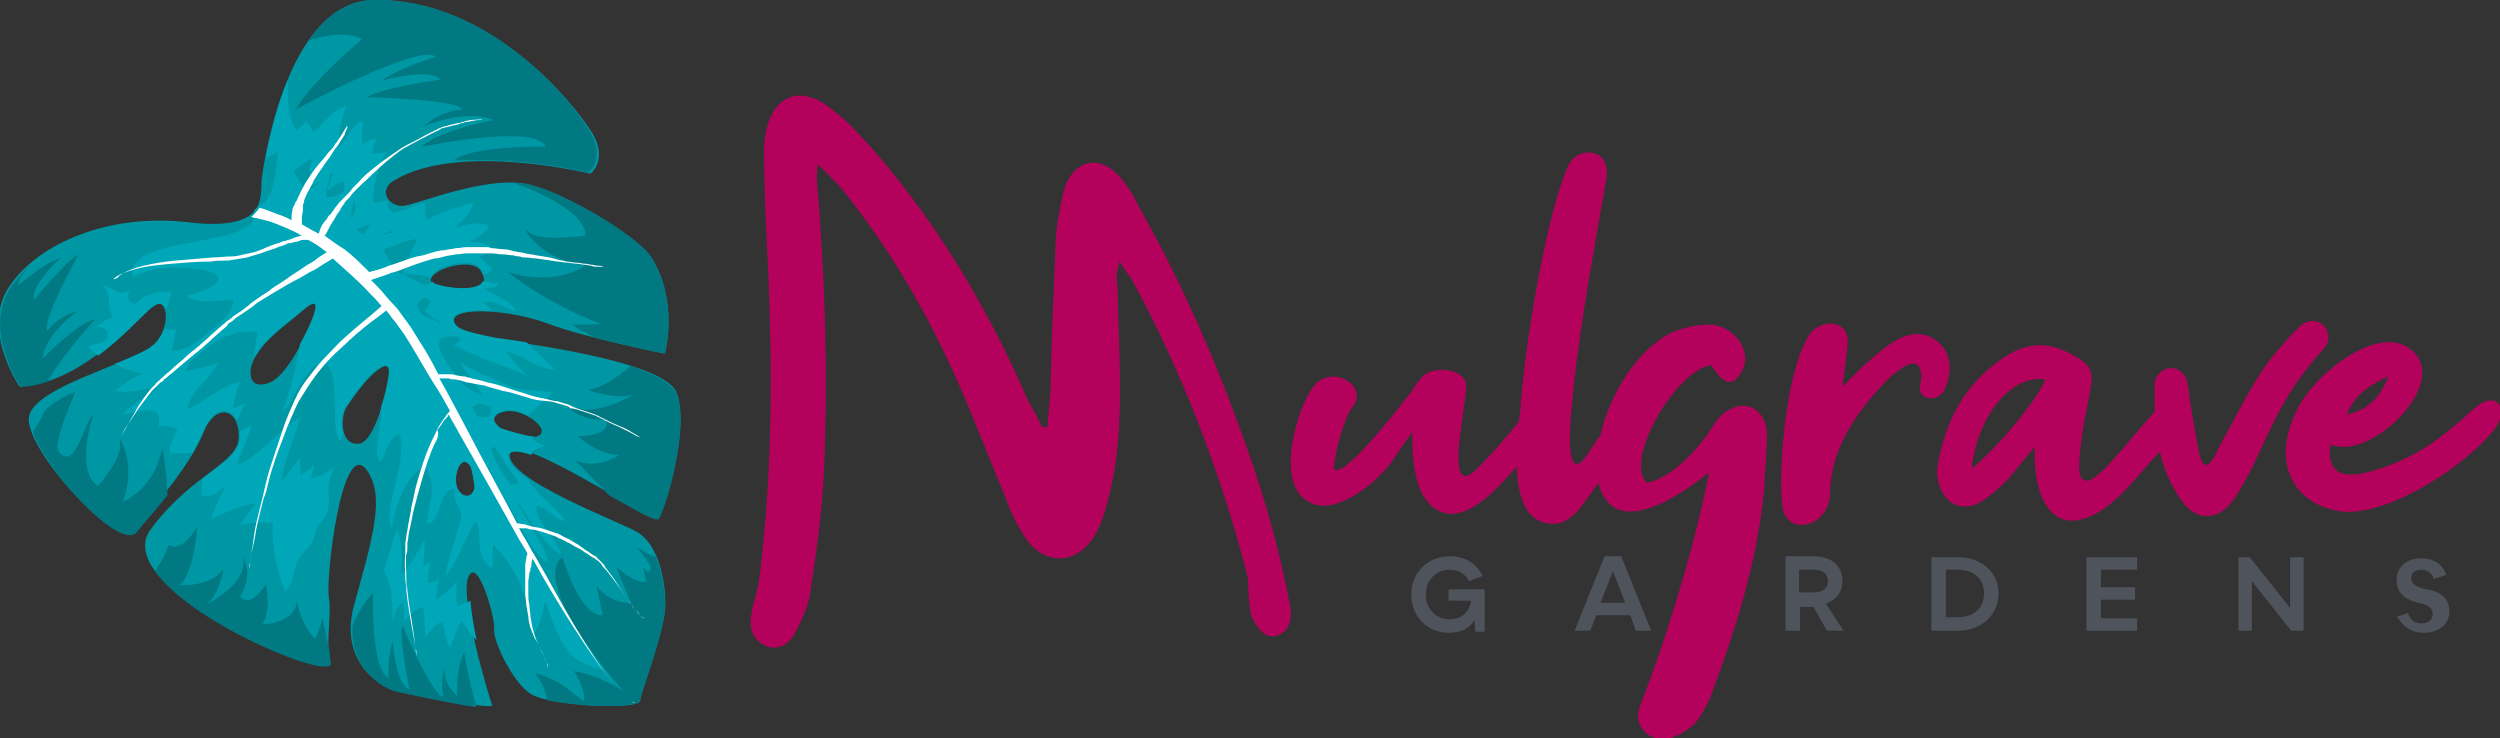 <?xml version="1.0" encoding="utf-8"?>
<!-- Generator: Adobe Illustrator 22.0.0, SVG Export Plug-In . SVG Version: 6.00 Build 0)  -->
<svg version="1.1" id="Layer_1" xmlns="http://www.w3.org/2000/svg" xmlns:xlink="http://www.w3.org/1999/xlink" x="0px" y="0px"
	 viewBox="0 0 241.8 71.4" style="enable-background:new 0 0 241.8 71.4;" xml:space="preserve">
<rect x="0" y="0" width="241.8" height="71.4" fill="#333333" stroke="none"/>
<style type="text/css">
	.st0{fill:#0097A4;}
	.st1{fill:#00A7B8;}
	.st2{fill:#007983;}
	.st3{fill-rule:evenodd;clip-rule:evenodd;fill:#B4015B;}
	.st4{fill-rule:evenodd;clip-rule:evenodd;fill:#4F545C;}
	.st5{fill:#FFFFFF;}
</style>
<path class="st0" d="M48.1,32.8c-3-0.6-4.3-0.9-4.2-1.9c0.2-1.2,5.3-1,9.1,0.4c3.7,1.4,11.3,2.9,11.3,2.9s1.4-5-1.3-9.3
	c-1.1-1.8-7.6-5.9-11.6-7c-3.9-1.1-10.9,1.8-12.3,2c-1.4,0.2-2.7-1.5-0.9-2.5c6.3-3.7,18.9-0.6,18.9-0.6s2-1.5-0.2-4.5
	C55.8,10.6,47.7-0.2,36.1,0c-8.8,0.2-10.8,17.4-10.8,17.4c-0.1,1.8,0.5,5-7.1,4.1c-7.6-0.9-14.5,2-17.3,6.2c-2.8,4.2,1,9.7,1,9.7
	c5.7-0.3,10.6-5.8,12.5-7.6c1.9-1.7,2.3,1.9,0.4,3.6c-1.9,1.7-11.5,4-12,6.9c-0.5,3,8.4,12.9,10.2,10.9c2-2.3,5.4-6.2,6.7-9.4
	c1.1-2.8,3.4-2.4,3.4,0.4c0,2.7-4.5,3.5-8.6,9.1C10.6,57,32.3,66.3,31.9,64c-0.4-2.3,0.2-4.4-0.1-6.3c-0.3-1.9,1.3-15.6,3.7-12.2
	c1.8,2.6,0.5,6.6-1.3,13.2c-1.3,5,2.2,7.6,3.9,8c2.2,0.5,9.7,2,9.5,1.5c-0.2-0.5-3.2-10.3-2.3-12.4c0.9-2.1,2.6,4,2.5,5
	c-0.2,1,1.7,5.1,3.5,6.3c1.8,1.2,10.4,1.6,10.6,0.7c0.1-0.9,2-5.7,2.4-8.6c0.2-1.4-0.1-6.1-2.6-7.7c-1.4-0.9-12.8-5.1-12.4-7.6
	c0.4-2.5,13.8,6.8,14.4,6.1c0.6-0.7,3.1-8.9,1.7-12.1C64,34.8,49.7,33.1,48.1,32.8 M29.1,33.3c-0.5,1-1.8,3.2-3,3.7
	c-2.3,0.9-2.2-1.5-1.2-2.8c1-1.6,2.8-2.8,4.2-4l0,0C32,27.6,30,31.7,29.1,33.3z M37.6,36.7c-0.1,0.6-0.3,1.5-0.5,2.1
	c-0.3,1-1.2,3.9-2.3,4.1c-1.9,0.3-1.9-2.5-1.3-3.5c0.8-1.2,2.4-3.5,3.7-4l0,0C37.8,35.2,37.7,35.9,37.6,36.7z M46.5,26.2
	c1.6,2.6-3.5,1.8-4.5,1.4C40.3,26.5,45.5,24.6,46.5,26.2z M45.9,47.2c-0.2,0.9-1,1-1.5,0.3c-0.8-1,0.1-3.9,1.1-2.4
	C45.6,45.3,45.9,46.8,45.9,47.2z M51.5,42.3c-0.5,0-2.6-0.6-3.1-0.8c-1-0.8-0.7-1.5,0.5-1.7C50.7,39.4,54,42,51.5,42.3z"/>
<path class="st1" d="M44.2,58.6c-0.1-0.8-0.1-1.6,0-2.4c-0.6,0.7-1.3,1.3-2,1.8c0-0.6,0.1-1.3,0.3-2c-0.4,0.3-0.9,0.3-1.1,0.4
	c-0.1-0.7,0.2-1.4,0.2-2c-0.2,0.1-0.6,0.3-0.7,0.4c0.2-0.8,0.1-1.7,0.2-2.6c-0.8,1.1-1.2,2.4-2.3,3.3c0.1-1.3,0.2-3-0.4-4.3
	c-0.5,1.2-0.8,2.7-1.3,4l0.1,0.1c0.9,1.6,0.7,3.8,0.8,5.6c-0.1-1,0.2-2.1,1-2.7c0.1,0.6,0.1,1.3,0.1,1.9c0.5-0.6,1.1-1.2,1.8-1.4
	c0.2,1,0.2,2,0.2,2.9c0.5-0.5,0.9-1.2,1.7-1.5c0.2,0.9,0.3,1.8,0.7,2.5c0.4-0.8,0.7-1.8,1.1-2.5c0.5,0.4,0.9,1.4,1.5,1.8
	c-0.3-1.3-0.5-2.7-0.6-3.8C44.9,58.4,44.6,58.5,44.2,58.6 M21.8,46.9c-0.4,1.1-1.1,2.2-1.4,3.3c1.4-0.6,3-1.4,4.3-1.5
	c-0.5,0.7-1,1.4-1.5,2.1c1-0.2,2.2-0.4,3.2-0.2c-0.2,1.7,0.4,4.9,1.2,6.6c1.2-1.5,0.5-2.6,1.9-3.9c1.3-1.4,0.8-1.6,1.2-2.4
	c2.2-2.2,0.2-3,1.7-5.8c-0.7,0.6-1.5,1-2.4,1.2c0.2-0.3,0.3-1,0.4-1.3c-0.5,0.4-1,0.8-1.4,1c0.2-0.5-0.2-1.5,0.2-1.9
	c-0.8,0.7-1.2,1.8-2,2.4c0.3-2,1.3-4.1,1.8-6.1c-2.1,1.3-3.9,3.7-6.1,4.6c0.4-1.3,1.1-2.5,1.4-3.9c-0.2,0.2-0.7,0.4-1.1,0.6
	c0,0.2,0,0.3,0,0.5c0,1.6-1.5,2.5-3.6,4.1c-0.1,0.6-0.1,1.2-0.1,1.7C20.3,48.1,21.1,47.7,21.8,46.9z M16.1,30c0.3-1,0.5-1.8,0.5-1.8
	s-2.1-0.2-3.4,1.1c-0.3,0.3-1.2-0.4-0.6-1.2l-1,0.3c-0.7-0.5-1-0.5-1.8-1c1.3,1.4,0.3,1.6,1.1,3.3c-0.6,0.1-1.6,0.9-1.6,0.9
	c0.9,0,1.1,0.5,1.1,0.5c0.2,1.3-1.2,1-1.9,1.5c0.3,0.2,0.6,0.5,1,0.8c2.3-1.7,4-3.6,5-4.5C15.4,29.1,15.9,29.3,16.1,30z M31.5,23.8
	c0.6,0.3,1.1,0.7,1.5,1.1l0,0C32.5,24.6,32,24.2,31.5,23.8z M37.1,24.1c1.1-0.3,2.1-0.9,3.3-1c-0.6,1.1-1.1,2.2-1.5,3.5
	c-0.5-0.4-0.9-0.8-1.2-1.3C37.3,24.6,37.2,24.3,37.1,24.1z M36.9,22.7c0.4-0.2,0.7-0.3,1.1-0.4c0,0.1-0.1,0.2-0.1,0.2
	C37.5,22.6,37.2,22.7,36.9,22.7z M34.4,22.2c0.5-0.2,0.9-0.4,1.4-0.5c-0.2,0.3-0.4,0.7-0.6,1c-0.1,0-0.2-0.1-0.3-0.1
	C34.8,22.4,34.6,22.3,34.4,22.2z M34.2,19.7c0-0.1,0.1-0.1,0.1-0.2c0.2,0.6,0,1.1-0.3,1.7C33.9,20.7,34,20.2,34.2,19.7z M31.9,16.9
	l0.3-0.2c-0.1,0.5-0.4,1.1-0.5,1.7c0.5-0.3,1-0.8,1.6-0.9c0,0.3,0,0.6,0,1c-0.6,0.4-1.2,0.7-1.8,0.5C31.6,18.3,31.8,17.5,31.9,16.9z
	 M28.4,16.6c0.6-0.5,1.1-0.9,1.8-1.3c-0.3,0.9-0.3,1.8-0.1,2.7c0.3-0.2,0.7-0.4,1-0.6c-0.5,0.5-1.1,1-1.7,1
	C29.4,17.7,28.9,17.7,28.4,16.6z M41.2,28.8c0.2,0.1,0.4,0.3,0.6,0.3c-0.3,0.2-0.5,0.8-0.7,1c0.6,0.6,1.4,1,2.1,1.4
	c-1.2-0.6-2.8-0.9-2.8-1.9C40.4,29.2,40.7,28.9,41.2,28.8z M47.8,43.2c0.9,1.4,1.9,2.8,2.4,3.5c-0.1,0-0.5,0.1-0.8,0.2
	c-0.1-0.1-0.2-0.3-0.3-0.4C48.1,45.1,47.1,43.1,47.8,43.2z M47.5,39.4c-0.1,0.3,0.4,1.2-1.3,0.9c-0.3-0.5-0.5-0.9-0.5-0.9
	s0.2-0.2,0.5-0.3C46.5,38.9,47,39.2,47.5,39.4z M49.2,44.1c0.1-0.6,0.9-0.5,2.2-0.1c0.1-0.7,0.6-0.5,1.3-0.9
	c-0.4-0.1-0.9-0.3-1.2-0.7c0.1-0.1,0.1-0.1,0.2-0.2c-0.1,0-0.1,0-0.2,0c-0.5,0-2.6-0.6-3.1-0.8c-0.9-0.7-0.8-1.3,0.1-1.6l0,0
	c0.1,0,0.3-0.1,0.4-0.1l0,0l0.1,0c0.6-0.1,1.4,0.1,2.1,0.5c0.8-0.8,2-1.9,2.3-2.2c-1-0.4-2.7,0.1-4.9-1c-0.8-0.4-3.3-1.3-4.1-2.1
	c0.6,1,1.5,2.3,2.4,3.4c-1.1-0.5-2.2-1-2.8-2.1c-0.7-1-3.3-4.2,0.4-3.6c0.1,0.1,0.1,0.2,0.2,0.3c-0.3,0.1-0.5,0.4-0.7,0.5
	c2.3,1.2,5,2,7.3,3c-0.9-0.6-1.6-1.6-2.3-2.4c1.7,0.2,2.8,1.7,4.6,1.7l0.3,0.1c-1.1-0.8-1.9-1.9-2.9-2.7c-1.4-0.2-2.5-0.4-2.8-0.4
	c-3-0.6-4.3-0.9-4.2-1.9c0.1-0.6,1.7-0.9,3.7-0.7c-0.3-0.3-0.5-0.6-0.8-0.8c1-0.4,2.2,0.7,3.2,0.8c-0.7-1.1-2-1.4-3.2-2.2
	c0.4,0,1.3,0,1.4-0.5c-0.5,0-1-0.1-1.5-0.2c-0.5,1.1-3.9,0.6-4.7,0.2c-0.1-0.1-0.2-0.1-0.2-0.2c-0.2,0.2-0.4,0.3-0.6,0.4
	c-0.8-0.3-1.6-0.7-2.2-1.2c0.9,0.2,1.8,0.1,2.7,0.5c-0.1-1,4-2.3,4.8-0.9c0.2,0.2,0.2,0.5,0.3,0.6c0.3-0.2,0.6-0.4,0.9-0.6
	c-0.5-0.4-0.9-0.7-1.3-1.2c0.5-0.1,0.9-0.6,1.3-0.7c-0.5-0.6-1.4-0.7-2.3-0.7c0.7-0.3,1.5-0.8,1.9-1.5c-0.9-0.6-2.4-0.1-3.3,0.1
	c0.7-0.6,1.5-1.4,1.8-2.3c-0.8-0.1-4.5,1.5-4.5,1.5c-0.2-0.1-0.2-1.6-0.2-1.6c-0.9,0.3-3,1-3,1s-0.8-0.4-0.6-1.2
	c-0.7,0-1.2,0.4-1.4,0.1c0,0-0.1-2.6,1.3-4.8c-0.3,0.1-1,0.1-1.4,0.2c0-0.6,0.2-1.2,0.5-1.5c-0.4,0.1-1,0.2-1.4,0.5
	c-0.2-0.7-0.1-1.4,0-2.2c-1.1,0.2-1.5,1.9-2.3,2.5c-0.1-1.4,0.2-2.6,0.7-3.9c-1.2,0.1-2.3,1.8-3.2,2.5c-0.1-0.4-0.6-0.8-0.6-1.1
	c-0.3,0.4-0.8,0.6-1,1c-1-1.5-0.8-3.2-0.9-4.9c-1.1,2.8-1.7,5.6-2.1,7.5c0.4-0.2,0.8-0.4,1.2-0.6c-0.3,2-0.3,4.2-1.6,5.1l-0.7,0.5
	c1,3.9-12.6,2.2-11.8,6.5c2.3-1.1,4.1-1,6.1-0.8c4.4,0.5,1.3,2.2-0.9,2.6c1.1,0.9,3.1,0.4,4.6,0.4c-0.2,1.9-2.4,3-4.2,4.5
	c-0.6,0.2-1.2,0.5-1.8,0.4c0.2-0.5,0.2-1.4,0.5-2.1c-0.3,0.2-0.8,0-1.2,0c-0.2,0.5-0.5,1.1-1,1.5c-0.6,0.6-2.1,1.2-3.8,1.9
	c0.9,0.5,1.9,0.8,2.8,0.9c0.1,0,0.3,0,0.4,0c-0.1,0-0.3,0-0.4,0c-0.9,0.2-2.2,1.3-2.8,1.7c1.6,0.3,2.9-0.3,4.2-0.3
	c-1.1,0.9-2.6,1.5-3.4,2.6c1.5-0.3,4.1-1.2,3.4,1.2c0.7-0.3,1.2,0.1,1.9,0.1c-1.4,3.1-1,2.4,1.4,2.4c0.4-0.7,0.8-1.5,1.1-2.2
	c0.9-2.2,2.6-2.4,3.2-0.9c0.3-0.6,0.6-1.1,0.8-1.7c-0.3,0.2-0.9,0.3-1.1,0.5c0-0.8,0.3-1.7,0.6-2.6c-1.9,0.5-3.3,1.8-5,2.7
	c-0.1-1.5,2.4-3.2,2.9-4.5c-0.6,0.3-2.7,0.7-3.2,0.8c0.1-0.3,0.3-0.5,0.4-0.8c1.7-1.6,3.9-3.4,6.6-3C24.8,33,24.6,34,24.4,35
	c0.1-0.3,0.3-0.6,0.4-0.8c1-1.6,2.8-2.8,4.2-4l0,0c2.9-2.6,0.9,1.5,0,3.1l0,0.1c-0.4,2.2-0.9,4.4-1.7,6.5c1.2-1,2.2-4.7,3.9-4.7
	c2,0.1,0.5,6.8,1.8,7.5c0-0.2,0.1-0.5,0.2-0.7c-0.3-0.8-0.2-2,0.2-2.6c0.8-1.2,2.4-3.5,3.7-4l0,0c0.6-0.1,0.6,0.5,0.4,1.4
	c-0.1,0.6-0.3,1.5-0.5,2.1c-0.1,0.2-0.1,0.5-0.2,0.8c0.3,1.5-0.9,3.7,0,5c0.6-1,0.8-2.3,1.8-2.8c1,2.3-1.7,7.4-0.7,9.3
	c0.2-1.7,1.1-5.1,3.2-6.1c1.3,2.2,0.3,3.3,0.2,5.6c1.6-0.3,0.9-3.4,2.8-3.4c-0.5,1.3,0.6,1.7,0.5,2.7c-0.2,1.3-1.4,4.3-1.5,5.7
	c0.9-0.9,2.1-4.1,2.9-5.3c0.9,1.5-0.4,3.1,1.6,4.6c0.1-0.5,0-1.8,0.1-2.3c3,2.9,3.5,6.4,3.9,8.6c0.6-0.7,1-2.2,1.1-3.2
	c0.8,2,1.1,3.5,2.6,5.3c0.8,0.8,2.8,1.4,3,1.4c0,0-0.4-0.8-1.6-2.5C52.5,56.5,43.1,37,36.6,28.6c1.1,1.1,2.1,2.3,3.1,3.6
	c0.8,1.2,1.7,2.9,2.5,4.3c0.8,1.5,1.6,2.7,2.4,4.1c1.4,2.6,2.6,4.6,3.7,6.7c0.3,0.5,2.3,4,2.6,4.7c0.8,1.6,4.6,5.6-0.8-3.2
	c0-0.1,0.1-0.1,0.2,0c1.1,1.9,2.7,4.2,3.9,4.8c-0.1-1.3-2.5-3.1-2.3-4.7c1,0.1,1.8,1.4,2.8,1.5c-1-1.4-2.7-2.5-3.7-4.1
	C49.8,45.5,49.1,44.7,49.2,44.1z M45.5,45.1c0.2,0.3,0.4,1.7,0.4,2.1c-0.2,0.9-1,1-1.5,0.3C43.6,46.5,44.5,43.6,45.5,45.1z"/>
<path class="st2" d="M15.7,43.3c-0.8,4.1-3.8,5.2-3.8,5.2c1.5-4-0.8-7-0.3-5.8c0,0,0,0.1,0,0.2c0.3,1.3-2.1,4.1-2.1,4.1
	c-2.3-1.3-0.5-6.9-0.5-6.9c-1,1-1.7,5.5-3.3,3.6C5,43,7.3,37.9,7.3,37.9c-1.6,0.6-2.7,1.5-3,1.9c-0.2,0.4-0.4,0.8-0.6,1.2
	c-0.2,0.3-0.4,0.5-0.5,0.8c1.3,3.8,8.4,11.5,10,9.7c0.8-1,1.9-2.2,3-3.6C16.1,45.1,15.7,43.3,15.7,43.3 M31.2,59.8
	c-0.3,1.1-0.7,2-0.7,2c-1.4-1.3-1.8-3.7-1.8-3.7c-0.1,2.2-3.3,2.3-3.3,2.3c0.9-1.6,0.3-3.9,0.3-3.9c-1.5,2.5-2.5,1.2-2.5,1.2
	c1.4-2.2,0.3-3.8,0.3-3.8c0.6,2.6-3.6,4.6-3.6,4.6c1.3-0.8,1.7-3.5,1.7-3.5c-1.1,1.8-4.3,1.6-4.3,1.6c1.4-0.7,1.8-5.7,1.8-5.7
	c-1.3,2.2-2.3,2.1-2.8,1.8c-0.1,0.4-0.3,0.8-0.5,1.2c-0.2,0.4-0.5,0.9-0.8,1.3c3.5,5.2,17.4,10.8,17,8.9c-0.1-0.3-0.1-0.7-0.1-1
	L31.2,59.8z M44.9,63.1c-0.8,1.4-0.7,4.2-0.7,4.2c-1.6-1.5-1.2-2.9-1-3.2c-0.8,1.8-0.3,3.3-0.3,3.3c-1,0.1-4-6.9-4-6.9
	c-0.3,1.3,0.7,6.2,0.7,6.2C38.2,66.1,38,62,38,62c-0.6,1.9-0.4,3.6-0.4,3.6c-1.8-0.9-1.5-8.3-1.5-8.3c-1.1,1.1-1.6,2.3-2,3.2
	c-0.3,3.9,2.7,6,4.2,6.4c1.5,0.3,5.5,1.2,7.8,1.5C45.3,65.8,44.9,63.1,44.9,63.1z M63.4,53.8c-0.3,0-0.9-0.3-1.8-0.9l1.3,1.8
	c0,0,0.2,1.2-0.7,0.2l0.3,1.4c0,0-1.2,0.1-2.9-1.5l1.4,3.5c0,0-1.8,0.2-3.3-1.6l0.6,2.8c0,0-2,0.5-3.9-5.6c0,0-3.2,1.5,4.2,10.9
	c0.6,0.8,1.2,1.5,1.7,2c-2.9-1.7-4.8-1.9-4.8-1.9c1.2,1.9,1,2.9,1,2.9l-0.9-0.6c-1.8-1.7-3.9-2.1-3.9-2.1c0.8,0.9,1.1,1.8,1.2,2.6
	c3.1,0.7,8.8,0.8,9,0.1c0.1-0.9,2-5.7,2.4-8.6C64.4,58.4,64.3,55.8,63.4,53.8z M56.8,37.7c0,0,3,1.1,4.6,0.4c0,0-4.5,2.8-6.8,0.8
	c0,0,0.9,1.8,4,1.7c0,0,0.8,1.5-2.7,1.6c0,0,1.9,1.8,4,1.8c0,0-2.1,1.5-4.3,0.5c0,0,1.6,1.6,3.3,3.4c2.5,1.4,4.5,2.6,4.8,2.3
	c0.6-0.7,3.1-8.9,1.7-12.1C65,37,63.2,36.2,61,35.4C59.8,36.4,58.2,37.6,56.8,37.7z M56.6,22.8c0,0-4.3,0.6-5.4-0.3
	c0,0-0.1-0.1-0.1-0.1c-0.9-1.1,0.6,2.6,5.5,3.3c0,0-2.9,2.1-7.5,0.6c0,0,3.5,2.9,8.7,4.9c0,0,1.7,0.2-2.5,0.2c0,0,0.9,0.6,2.1,1.2
	c3.4,0.9,6.9,1.6,6.9,1.6s1.4-5-1.3-9.3c-1.1-1.8-7.6-5.9-11.6-7c-0.5-0.1-1.1-0.2-1.7-0.2C51.8,18.4,56.8,20.6,56.6,22.8z M35,3.8
	c0,0-4.9,4.1-6.4,6.8c0,0,11.9-6.5,13.6-5.1c0,0-3.3,0.9-5.3,2.3c0,0,4.6-1.3,5.7-0.1c0,0-5.8,0.8-7.1,1.7c0,0,8.9,0.2,9.2,1.2
	c0,0-1.9,0-3.7,1.6c0,0,4-1.7,6.7-0.6c0,0-5.8,1.2-6.9,2.6c0,0,11-2.3,12,0c0,0-6.9-0.2-8.9,1.3c0,0,0.9,0,2.2,0
	c5.5-0.1,10.8,1.2,10.8,1.2s2-1.5-0.2-4.5C55.8,10.6,47.7-0.2,36.1,0c-2.7,0.1-4.7,1.7-6.2,3.9C31.5,3.4,33.6,3,35,3.8z M2,37.4
	c0.9,0,1.8-0.2,2.6-0.5c1.5-2.7,4.6-6,4.6-6c-1.6,0.2-5.1,3.8-5.1,3.8c0.3-2.5,3.4-4.6,3.4-4.6c-2,0.5-2.9,1.9-2.9,1.9
	c-0.7-0.7,3-7.4,3-7.4C6.5,25.1,3.3,29,3.3,29c-0.4-1.4,2.6-4.1,2.6-4.1c-1.9,0.7-4.1,2.7-4.1,2.7c-0.1-0.5,0.5-1.3,1.4-2.2
	c-0.8,0.7-1.5,1.5-2.1,2.3C-1.8,31.9,2,37.4,2,37.4z"/>
<path class="st3" d="M231,36.4c-0.9,2.4-2.3,3.3-4,3.7C227.6,38.5,228.8,37.4,231,36.4 M190.7,45.3c0.6-5.2,3.9-9.1,7.1-8.6
	C197.3,38.4,192.7,43.9,190.7,45.3z M196.8,43.2c-0.2,5,1.8,9.3,6.7,6c1-0.7,1.9-1.6,2.8-2.6c1.4-1.6,1.9-2.2,2.6-2.9
	c0.4,1.6,1,3.2,2.1,4.7c1.3,2,3.5,2,4.9,0.1c0.7-0.9,1.3-2.1,1.9-3.2c2.3-4.9,3.3-7.5,6.9-11.5c1.5-1.6-0.6-3.9-2.4-2.1
	c-3.9,3.9-4.7,6.2-7.6,11.4c-1,2.3-1.6,2.4-2,0.7c-0.4-2.1-0.8-4.3-1.1-6.6c-0.1-0.8-0.7-1.6-1.6-1.6c-0.8,0-1.6,0.7-1.6,1.6
	c0,0.9,0,1.7,0,2.6c-2.3,2.6-2.2,2.7-4.8,5.5c-3.1,3.1-2.6-0.5-2.2-3.3c0.2-1.6,0.6-3,0.8-4.5c0.3-1.7-0.1-2.3-1.6-3.1
	c-2.5-1.5-4.8-1.3-7.1,0.4c-3.6,2.5-5.4,6.1-6.1,10.3c-0.1,0.6,0,1.3,0.2,1.9c0.6,1.8,2.2,2.5,3.9,1.6c0.9-0.5,1.8-1.4,2.7-2.2
	C195,45.4,195.8,44.4,196.8,43.2z M178.2,37.4c0.2-1.6,0.4-2.8,0.5-4c0.1-1.3-0.4-1.9-1.4-2.1c-0.9-0.1-2,0.4-2.5,1.4
	c-2.3,4.2-2.8,13.7-2.4,16.2c0.1,1.4,1.2,2.1,2.4,1.8c1.3-0.3,2.2-1.6,2.2-3c0-4,2.4-7.7,5.3-10.7c0.5-0.6,1.2-1.1,1.8-1.5
	c1-0.6,1.6-0.4,1.7,0.6c0.1,0.4,0,0.8-0.1,1.1c-0.1,0.7,0.2,1.2,0.8,1.3c0.9,0.1,1.5-0.4,1.7-1.1c0.6-1.6,0.5-3-0.5-4.1
	c-1.1-1.1-2.5-1.3-4.1-0.5c-1.2,0.6-2.3,1.7-3.4,2.6C179.7,35.9,179.2,36.4,178.2,37.4z M136.6,41.8c-0.1,4.9,1.1,7.6,3.6,7.9
	c2.1,0.1,4.3-2,6.5-4.6c0.1,2.7,0.7,5.1,2.9,5.5c1.3,0.3,2.3-0.4,3.1-1.3c0.4-0.5,1.1-1.5,1.9-2.6c1.3,5.1,6.7,2.2,10.7-1
	c-1.3,6.8-4.1,16-6.5,22.1c-0.4,1-0.6,1.8,0.1,2.8c0.7,0.8,1.7,1.1,2.7,0.8c0.8-0.3,1.7-0.8,2.3-1.4c0.7-0.8,1.1-1.7,1.5-2.5
	c2.4-6.4,4.5-12.9,5.2-19.9c0.1-1.9,0.3-3.8,0.3-5.7c-0.1-2.1-1.8-3.3-3.6-2.3c-0.6,0.3-1.1,0.8-1.5,1.4c-1.3,2.2-4,5.2-6.5,5.7
	c-2.3-2.1,2.7-10.8,6.2-11.4c0.1,0.2,0.4,0.6,0.6,0.8c0.4,0.7,1.2,1.1,1.8,0.6c0.4-0.4,0.8-1.1,0.9-1.8c0.1-1.8-1.6-3.5-3.5-3.5
	c-1.3,0-2.5,0.3-3.7,0.8c-3.3,1.7-5.9,5.9-6.8,9.9c-0.4,0.5-0.7,1-1.1,1.6c-1.8,2.9-2-0.1-1.8-3c0.6-7.7,2.1-15.5,3.5-23.6
	c0.1-1.3-0.4-2.1-1.3-2.3c-1-0.2-2,0.2-2.5,1.4c-2,4.6-4,16.4-4.5,22.7c0,0.5-0.1,1.1-0.2,1.9c-1.3,1.6-2.6,3.1-4,4.5
	c-3.5,3.5-0.9-6.6-1.1-8.1c-0.1-1.5-3.1-1.9-4.2-0.8c-0.4,0.4-0.8,1-1.1,1.5c-1.8,2.3-6.7,8.6-7.5,7.4c0.1-1.5,1-4.9,1.8-5.9
	c1.7-2.1-2-4.2-3.7-2.1c-1.5,1.8-3.9,9.3-0.6,11.2c0.8,0.5,2,0.6,3.3,0c2-0.8,3.5-2.2,4.8-3.8C135.1,43.9,135.7,43,136.6,41.8z
	 M225.4,43c3.9,1.6,11.3-5.7,8.1-8.9c-2.7-2.8-7.8,0.9-9.8,3.3c-1.1,1.2-1.8,2.6-2.3,4.2c-1.2,4.2,1.1,7.5,5.4,7.9
	c4.6,0.2,11.7-4.5,14.4-7.9c1.6-2,0.3-4.2-2.1-1.9c-2.8,2.5-5,4.3-8.8,5.6C227.8,46.1,224.9,46.7,225.4,43z"/>
<path class="st3" d="M100.8,41.3c0.1,0,0.4,0,0.5,0c0.1-1.1,0.2-2.2,0.3-3.4c0.1-4.8,0.3-9.7,0.5-14.5c0.1-1.7,0.4-3.4,0.8-5
	c0.9-3,3.5-3.5,5.4-1.3c0.7,0.8,1.3,1.7,1.8,2.8c3.8,6.7,7,13.8,9.7,21.2c2.1,5.6,3.8,11.3,4.9,17.1c0.4,1.6,0,2.8-1,3.2
	c-1.1,0.5-1.8-0.3-2.4-1.3c-0.4-0.6-0.4-1.3-0.5-2.1c-0.1-0.8,0-1.8-0.2-2.5c-2.6-10-6.3-19.6-11.1-28.4c-0.4-0.6-0.8-1.1-1.2-1.8
	c-0.4,1.1-0.3,1.9-0.2,2.7c0.1,5.9,0.6,11.8-0.3,17.5c-0.4,2-0.8,4-1.6,5.7c-1.6,3.4-5.1,3.8-7.1,0.7c-0.8-1.2-1.4-2.5-1.9-3.9
	c-1.1-2.7-2.2-5.4-3.3-8.1c-3.3-8.1-7.4-15.4-12.7-21.9c-0.6-0.6-1.2-1.3-2.1-2.1c-0.1,0.8-0.1,1.1-0.1,1.4
	c0.8,9.4,1.1,18.7,0.7,28.2c-0.2,4-0.7,7.7-1.3,11.6c-0.2,1.6-0.9,3-1.6,4.3c-0.8,1.3-2.1,1.6-3.2,0.8c-1-0.7-1.2-1.8-0.8-3.5
	c0.4-1.3,0.7-2.7,0.8-4.1c1.1-9.5,1.1-18.9,0.7-28.4c-0.2-4-0.4-8-0.4-11.9c0.2-4.8,3.2-6.5,6.6-3.7c1.6,1.2,3,2.8,4.4,4.4
	c6,7,10.8,15.1,14.6,23.9C100,39.7,100.4,40.5,100.8,41.3"/>
<path class="st4" d="M234.4,61.2c1.5,0,2.5-0.8,2.5-2.1c0-1-0.6-1.7-1.7-2l-0.9-0.2c-0.7-0.2-1.1-0.5-1.1-1c0-0.5,0.4-0.8,1-0.8
	c1,0,1.2,0.9,1.2,0.9l1.2-0.4c0,0-0.4-1.6-2.4-1.6c-1.4,0-2.4,0.8-2.4,2.1c0,1.1,0.6,1.7,1.7,2.1l0.8,0.2c0.7,0.2,1,0.5,1,1
	c0,0.5-0.4,0.9-1.1,0.9c-1.1,0-1.3-1-1.3-1l-1.2,0.4C231.9,59.3,232.3,61.2,234.4,61.2"/>
<polygon class="st4" points="216.5,61 217.8,61 217.8,56.2 221.6,61 222.8,61 222.8,53.9 221.5,53.9 221.5,58.8 217.6,53.9 
	216.5,53.9 "/>
<polygon class="st4" points="203.2,59.8 203.2,58 206.5,58 206.5,56.8 203.2,56.8 203.2,55.1 206.7,55.1 206.7,53.9 201.8,53.9 
	201.8,61 206.7,61 206.7,59.8 "/>
<path class="st4" d="M189.4,59.7h-1.2v-4.6h1.2c1.5,0,2.5,0.9,2.5,2.3C191.9,58.8,190.9,59.7,189.4,59.7 M189.4,53.9h-2.6V61h2.6
	c2.2,0,3.9-1.5,3.9-3.6C193.3,55.4,191.7,53.9,189.4,53.9z"/>
<path class="st4" d="M174,55.1h1.4c0.9,0,1.4,0.4,1.4,1.1c0,0.7-0.5,1.1-1.4,1.1H174V55.1z M176.7,61h1.6l-1.7-2.6
	c1-0.4,1.6-1.1,1.6-2.2c0-1.5-1.1-2.4-2.8-2.4h-2.7V61h1.4v-2.3h1.3L176.7,61z"/>
<path class="st4" d="M154.8,58.3l1.1-2.8l0.1-0.3l0.1,0.3l1.1,2.8H154.8z M158.2,61h1.5l-2.9-7.2h-1.6l-2.9,7.2h1.5l0.6-1.5h3.3
	L158.2,61z"/>
<path class="st4" d="M140.1,57v1.1h2.2c-0.2,1.1-0.9,1.8-2.1,1.8c-1.3,0-2.3-1-2.3-2.4c0-1.4,1-2.4,2.3-2.4c0.9,0,1.5,0.4,1.9,1.1
	l1.3-0.5c-0.6-1.2-1.7-1.9-3.2-1.9c-2.1,0-3.7,1.6-3.7,3.7c0,2.2,1.6,3.7,3.6,3.7c1.2,0,2-0.4,2.5-1.2l0.1,1.1h0.9V57H140.1z"/>
<path class="st5" d="M28.2,21.3c0-0.1,0-0.2,0-0.4c0-0.2,0.1-0.5,0.1-0.7c0-0.1,0-0.1,0.1-0.2c0-0.1,0-0.1,0.1-0.2
	c0-0.1,0.1-0.3,0.2-0.4c0.1-0.3,0.3-0.6,0.4-0.9c0.2-0.3,0.3-0.6,0.5-0.9c0.2-0.3,0.4-0.6,0.6-0.9c0.4-0.6,0.9-1.1,1.3-1.6
	c0.2-0.3,0.4-0.5,0.6-0.7c0.2-0.2,0.3-0.5,0.5-0.7c0.1-0.1,0.1-0.2,0.2-0.3c0.1-0.1,0.1-0.2,0.2-0.3c0.1-0.2,0.2-0.3,0.3-0.5
	c0.1-0.1,0.1-0.2,0.2-0.3c0-0.1,0.1-0.1,0.1-0.1s0,0,0,0.1c0,0.1-0.1,0.2-0.1,0.3c-0.1,0.1-0.1,0.3-0.2,0.5
	c-0.1,0.1-0.1,0.2-0.2,0.3c-0.1,0.1-0.1,0.2-0.2,0.3c-0.1,0.2-0.3,0.5-0.5,0.7c-0.2,0.3-0.3,0.5-0.5,0.8c-0.4,0.5-0.8,1.1-1.2,1.7
	c-0.2,0.3-0.4,0.6-0.5,0.9c-0.2,0.3-0.3,0.6-0.5,0.9c-0.1,0.3-0.3,0.6-0.3,0.8c0,0.1-0.1,0.3-0.1,0.4c0,0.1,0,0.1,0,0.2
	c0,0.1,0,0.1,0,0.2c0,0.2-0.1,0.5-0.1,0.7c0,0.2,0,0.4,0,0.5c0,0.1,0,0.2,0,0.2l0.7,0.4c0.3,0.2,0.6,0.3,0.9,0.5
	c0.1-0.1,0.1-0.3,0.2-0.5c0.1-0.3,0.3-0.6,0.6-0.9c0.1-0.2,0.2-0.4,0.4-0.5c0.1-0.2,0.3-0.4,0.4-0.6c0.2-0.2,0.3-0.4,0.5-0.6
	c0.1-0.1,0.2-0.2,0.3-0.3c0.1-0.1,0.2-0.2,0.3-0.3c0.2-0.2,0.4-0.4,0.6-0.7c0.1-0.1,0.2-0.2,0.3-0.3c0.1-0.1,0.2-0.2,0.3-0.3
	c0.4-0.5,0.9-0.9,1.4-1.3c0.5-0.4,1-0.8,1.6-1.2c0.6-0.4,1.1-0.8,1.7-1.1c0.6-0.3,1.2-0.6,1.7-0.9c0.1,0,0.1-0.1,0.2-0.1
	c0.1,0,0.1-0.1,0.2-0.1c0.1-0.1,0.3-0.1,0.4-0.2c0.1-0.1,0.3-0.1,0.4-0.2c0.1,0,0.1-0.1,0.2-0.1c0.1,0,0.1,0,0.2-0.1
	c0.1,0,0.3-0.1,0.4-0.1c0.1,0,0.3-0.1,0.4-0.1c0.3-0.1,0.5-0.1,0.8-0.2c0.1,0,0.2,0,0.4-0.1c0.1,0,0.2,0,0.3-0.1
	c0.2,0,0.4-0.1,0.6-0.1c0.4,0,0.8-0.1,1.1,0c0.3,0,0.5,0,0.7,0c0.2,0,0.2,0,0.2,0s-0.1,0-0.2,0c-0.2,0-0.4,0-0.7,0
	c-0.3,0-0.6,0-1,0.1c-0.2,0-0.4,0.1-0.6,0.1c-0.1,0-0.2,0-0.3,0.1c-0.1,0-0.2,0-0.4,0.1c-0.2,0.1-0.5,0.1-0.8,0.2
	c-0.1,0-0.3,0.1-0.4,0.1c-0.1,0-0.3,0.1-0.4,0.1c-0.1,0-0.1,0-0.2,0.1c-0.1,0-0.1,0.1-0.2,0.1c-0.1,0.1-0.3,0.1-0.4,0.2
	c-0.1,0.1-0.3,0.1-0.4,0.2c-0.1,0-0.1,0.1-0.2,0.1c-0.1,0-0.1,0.1-0.2,0.1c-0.6,0.3-1.1,0.6-1.7,0.9c-0.6,0.3-1.1,0.7-1.6,1.1
	c-0.5,0.4-1,0.8-1.5,1.3c-0.5,0.4-0.9,0.9-1.4,1.3c-0.1,0.1-0.2,0.2-0.3,0.3c-0.1,0.1-0.2,0.2-0.3,0.3c-0.2,0.2-0.4,0.4-0.6,0.7
	c-0.1,0.1-0.2,0.2-0.3,0.3c-0.1,0.1-0.2,0.2-0.2,0.3c-0.2,0.2-0.3,0.4-0.4,0.6c-0.1,0.2-0.3,0.4-0.4,0.6c-0.1,0.2-0.2,0.4-0.3,0.5
	c-0.2,0.3-0.4,0.7-0.5,0.9c-0.1,0.2-0.2,0.4-0.3,0.5c0.6,0.4,1.2,0.9,1.9,1.3c0.8,0.6,1.6,1.4,2.4,2.2l0.1,0
	c0.2-0.1,0.4-0.1,0.7-0.2c0.3-0.1,0.7-0.2,1.1-0.4c0.4-0.1,0.9-0.3,1.5-0.5c0.5-0.2,1.1-0.4,1.8-0.5c0.3-0.1,0.7-0.2,1-0.3
	c0.3-0.1,0.7-0.2,1.1-0.2c0.4-0.1,0.7-0.1,1.1-0.2c0.4,0,0.7-0.1,1.1-0.1c0.1,0,0.2,0,0.3,0l0.1,0l0.1,0c0.2,0,0.4,0,0.6,0
	c0.2,0,0.4,0,0.6,0c0.2,0,0.4,0,0.6,0.1c0.4,0,0.8,0.1,1.1,0.1c0.4,0,0.8,0.1,1.1,0.2c0.2,0,0.4,0.1,0.6,0.1c0.2,0,0.4,0.1,0.5,0.1
	c0.4,0.1,0.7,0.1,1.1,0.2c0.7,0.1,1.4,0.2,2,0.4c0.3,0.1,0.6,0.1,0.9,0.2c0.3,0,0.6,0.1,0.9,0.1c0.3,0,0.6,0.1,0.8,0.1
	c0.3,0,0.5,0.1,0.7,0.1c0.2,0,0.4,0.1,0.6,0.1c0.2,0,0.4,0,0.6,0.1c0.7,0.1,1,0.1,1,0.1s-0.4,0-1-0.1c-0.2,0-0.4,0-0.6,0
	c-0.2,0-0.4,0-0.6-0.1c-0.2,0-0.5-0.1-0.7-0.1c-0.3,0-0.5-0.1-0.8-0.1c-0.3,0-0.6-0.1-0.9-0.1c-0.3,0-0.6-0.1-0.9-0.1
	c-0.6-0.1-1.3-0.2-2-0.3c-0.4,0-0.7-0.1-1.1-0.1c-0.2,0-0.4,0-0.5-0.1c-0.2,0-0.4,0-0.6-0.1c-0.4,0-0.7-0.1-1.1-0.1
	c-0.4,0-0.8-0.1-1.1-0.1c-0.2,0-0.4,0-0.6,0c-0.2,0-0.4,0-0.6,0c-0.2,0-0.4,0-0.6,0h-0.1l-0.1,0c-0.1,0-0.2,0-0.3,0
	c-0.4,0-0.7,0.1-1.1,0.1c-0.4,0.1-0.7,0.1-1.1,0.2c-0.3,0.1-0.7,0.2-1,0.2c-0.3,0.1-0.7,0.2-1,0.3c-0.6,0.2-1.2,0.4-1.7,0.6
	c-0.5,0.2-1,0.4-1.5,0.5c-0.4,0.2-0.8,0.3-1.1,0.4C36.2,27,36,27,35.9,27.1c0.2,0.2,0.3,0.3,0.5,0.5c0.6,0.6,1.1,1.3,1.7,1.9
	c0.3,0.3,0.6,0.7,0.8,1c0.3,0.4,0.5,0.7,0.8,1.1c0.5,0.8,1,1.6,1.5,2.4c0.4,0.7,0.8,1.4,1.2,2.2l0.2,0c0.1,0,0.2,0,0.4,0
	c0.1,0,0.3,0,0.5,0c0.2,0,0.4,0,0.6,0.1c0.2,0,0.4,0.1,0.7,0.1c0.1,0,0.2,0,0.4,0.1c0.1,0,0.2,0,0.4,0.1c0.5,0.1,1,0.2,1.6,0.4
	c0.6,0.1,1.2,0.3,1.8,0.5c0.6,0.2,1.2,0.4,1.9,0.6c0.3,0.1,0.6,0.2,1,0.3c0.2,0,0.3,0.1,0.5,0.1l0.5,0.1c0.3,0.1,0.7,0.2,1,0.2
	c0.3,0.1,0.6,0.2,1,0.3l0.2,0.1c0.1,0,0.2,0.1,0.2,0.1c0.2,0.1,0.3,0.1,0.5,0.2c0.3,0.1,0.6,0.2,0.9,0.3c0.3,0.1,0.6,0.2,0.9,0.3
	c0.1,0.1,0.3,0.1,0.4,0.2c0.1,0.1,0.3,0.1,0.4,0.2c0.1,0.1,0.3,0.1,0.4,0.2c0.1,0.1,0.3,0.1,0.4,0.2c0.2,0.1,0.5,0.2,0.7,0.3
	c0.5,0.2,0.9,0.4,1.2,0.6c0.2,0.1,0.3,0.2,0.5,0.3c0.2,0.1,0.3,0.2,0.4,0.3c0.5,0.3,0.8,0.5,0.8,0.5s-0.3-0.2-0.8-0.5
	c-0.1-0.1-0.3-0.2-0.4-0.2c-0.2-0.1-0.3-0.2-0.5-0.3c-0.4-0.2-0.8-0.4-1.2-0.6c-0.2-0.1-0.5-0.2-0.7-0.3c-0.1-0.1-0.3-0.1-0.4-0.2
	c-0.1-0.1-0.3-0.1-0.4-0.2c-0.1-0.1-0.3-0.1-0.4-0.2c-0.1-0.1-0.3-0.1-0.4-0.2c-0.3-0.1-0.6-0.2-0.9-0.3c-0.3-0.1-0.6-0.2-0.9-0.3
	c-0.2,0-0.3-0.1-0.5-0.1c-0.1,0-0.2,0-0.2-0.1l-0.2-0.1c-0.3-0.1-0.6-0.2-1-0.3c-0.3-0.1-0.7-0.2-1-0.2L52,38.7
	c-0.2,0-0.3-0.1-0.5-0.1c-0.3-0.1-0.6-0.2-1-0.3c-0.6-0.2-1.3-0.4-1.9-0.5c-0.6-0.2-1.2-0.3-1.7-0.5c-0.6-0.1-1.1-0.2-1.6-0.3
	c-0.1,0-0.2,0-0.4-0.1c-0.1,0-0.2,0-0.3-0.1c-0.2,0-0.4-0.1-0.6-0.1c-0.2,0-0.4,0-0.6-0.1c-0.2,0-0.3,0-0.5,0c-0.1,0-0.3,0-0.4,0h0
	c0.9,1.6,1.8,3.3,2.7,5c1.6,3.1,3.3,6.1,4.8,9l0.6,0.1c0.1,0,0.2,0,0.4,0.1c0.1,0,0.3,0.1,0.4,0.1c0.3,0.1,0.6,0.1,1,0.2
	c0.2,0.1,0.4,0.1,0.6,0.2c0.1,0,0.2,0.1,0.3,0.1c0.1,0,0.2,0.1,0.3,0.1c0.1,0,0.2,0.1,0.3,0.1c0.1,0,0.1,0,0.2,0.1
	c0.1,0,0.1,0,0.2,0.1c0.2,0.1,0.4,0.2,0.6,0.3c0.1,0,0.1,0,0.2,0.1c0.1,0,0.1,0.1,0.2,0.1c0.1,0.1,0.2,0.1,0.3,0.2
	c0.2,0.1,0.4,0.2,0.6,0.4c0.2,0.1,0.4,0.3,0.6,0.4c0.2,0.1,0.4,0.3,0.6,0.4l0.2,0.1c0.1,0,0.1,0.1,0.1,0.1c0.1,0.1,0.2,0.2,0.3,0.3
	c0.1,0.1,0.2,0.2,0.3,0.3c0.1,0.1,0.2,0.2,0.2,0.3c0.3,0.4,0.6,0.8,0.9,1.2c0.5,0.8,1,1.5,1.4,2.1c0.1,0.2,0.2,0.3,0.3,0.4
	c0.1,0.1,0.2,0.3,0.3,0.4c0.2,0.2,0.4,0.4,0.5,0.6c0.1,0.1,0.1,0.2,0.2,0.2c0.1,0.1,0.1,0.1,0.2,0.1c0.1,0.1,0.1,0.1,0.1,0.1
	s0,0-0.1-0.1c0,0-0.1-0.1-0.2-0.1c-0.1-0.1-0.1-0.1-0.2-0.2c-0.2-0.2-0.3-0.4-0.5-0.6c-0.1-0.1-0.2-0.2-0.3-0.4
	c-0.1-0.1-0.2-0.3-0.3-0.4c-0.4-0.6-0.9-1.3-1.5-2.1c-0.3-0.4-0.6-0.8-0.9-1.1c-0.1-0.1-0.2-0.2-0.2-0.3c-0.1-0.1-0.2-0.2-0.3-0.3
	c-0.1-0.1-0.2-0.2-0.3-0.2c0,0-0.1-0.1-0.1-0.1l-0.2-0.1c-0.2-0.1-0.4-0.3-0.6-0.4c-0.2-0.1-0.4-0.3-0.6-0.4
	c-0.2-0.1-0.4-0.2-0.6-0.3c-0.1-0.1-0.2-0.1-0.3-0.2c-0.1,0-0.1-0.1-0.2-0.1c-0.1,0-0.1,0-0.2-0.1c-0.2-0.1-0.4-0.2-0.6-0.3
	c-0.1,0-0.1,0-0.2-0.1c-0.1,0-0.1,0-0.2-0.1c-0.1,0-0.2-0.1-0.3-0.1c-0.1,0-0.2-0.1-0.3-0.1c-0.1,0-0.2-0.1-0.3-0.1
	c-0.2-0.1-0.4-0.1-0.6-0.2c-0.4-0.1-0.7-0.2-1-0.2c-0.1,0-0.3-0.1-0.4-0.1c-0.1,0-0.3,0-0.4,0l-0.3,0l0.4,0.7
	c0.4,0.6,0.7,1.3,1.1,1.9l0,0l0,0c1.4,2.4,2.6,4.7,3.8,6.7c1.5,2.5,2.8,4.5,3.9,5.8c0.5,0.7,1,1.1,1.4,1.4c0.2,0.1,0.3,0.2,0.4,0.3
	c0.1,0,0.1,0,0.1,0.1c0,0,0,0,0,0s0,0,0,0c0,0-0.1,0-0.1-0.1c-0.1-0.1-0.2-0.2-0.4-0.3c-0.4-0.3-0.9-0.7-1.4-1.4
	c-1.1-1.3-2.5-3.3-4.1-5.8c-1.2-1.9-2.5-4-3.8-6.4l0,0c0,0.2-0.1,0.3-0.1,0.6c0,0.1,0,0.2-0.1,0.4c0,0.1,0,0.3-0.1,0.4
	c0,0.3-0.1,0.6-0.1,0.9c0,0.2,0,0.3,0,0.5c0,0.1,0,0.2,0,0.3c0,0.1,0,0.2,0,0.3c0,0.3,0,0.7,0.1,1.1c0,0.4,0.1,0.7,0.1,1.1
	c0.1,0.4,0.1,0.7,0.2,1.1c0.1,0.4,0.2,0.7,0.3,1c0.1,0.3,0.3,0.6,0.4,0.9c0.1,0.3,0.3,0.6,0.4,0.8c0.1,0.3,0.2,0.5,0.3,0.7
	c0.1,0.2,0.1,0.4,0.1,0.6c0,0.1,0,0.2,0,0.2c0,0.1,0,0.1,0,0.2c0,0.1,0,0.1,0,0.1s0,0,0-0.1c0,0,0-0.1,0-0.2c0-0.1,0-0.1,0-0.2
	c0-0.2-0.1-0.4-0.1-0.6c-0.1-0.2-0.2-0.5-0.3-0.7c-0.1-0.3-0.3-0.5-0.4-0.8c-0.1-0.3-0.3-0.6-0.5-0.9c-0.1-0.3-0.3-0.7-0.4-1
	c-0.1-0.4-0.2-0.7-0.2-1.1c-0.1-0.4-0.1-0.7-0.2-1.1c0-0.4-0.1-0.7-0.1-1.1c0-0.1,0-0.2,0-0.3c0-0.1,0-0.2,0-0.3c0-0.2,0-0.3,0-0.5
	c0-0.3,0-0.6,0-0.9c0-0.1,0-0.3,0-0.4c0-0.1,0-0.3,0-0.4c0-0.2,0.1-0.4,0.1-0.6c0-0.2,0.1-0.3,0.1-0.4l0-0.1c-0.3-0.6-0.7-1.1-1-1.7
	c-1.8-3.2-3.7-6.6-5.6-9.9c-0.3-0.6-0.7-1.2-1-1.8c0,0-0.1,0.1-0.1,0.2c-0.1,0.1-0.2,0.2-0.3,0.3c-0.2,0.3-0.4,0.6-0.7,1
	C42.5,42,42.3,42.5,42,43c-0.5,1.1-0.9,2.4-1.3,3.8c-0.2,0.7-0.4,1.4-0.6,2.2c-0.2,0.7-0.3,1.5-0.5,2.3c-0.1,0.4-0.1,0.8-0.2,1.2
	l0,0.3l0,0l0,0l0,0l0,0l0,0.1l0,0.1c0,0.2,0,0.4-0.1,0.6c-0.1,0.8,0,1.5,0,2.3c0,0.4,0,0.7,0.1,1.1c0,0.3,0.1,0.7,0.1,1
	c0.1,0.7,0.2,1.3,0.3,1.9c0.2,1.2,0.3,2.1,0.4,2.8c0.1,0.3,0.1,0.6,0.1,0.8c0,0.2,0,0.3,0,0.3s0-0.1,0-0.3c0-0.2-0.1-0.4-0.1-0.8
	c-0.1-0.7-0.3-1.6-0.5-2.8c-0.1-0.6-0.2-1.2-0.3-1.9c0-0.3-0.1-0.7-0.1-1c0-0.4-0.1-0.7-0.1-1.1c0-0.7-0.1-1.5,0-2.3
	c0-0.2,0-0.4,0-0.6l0-0.1l0-0.1l0,0l0,0l0,0l0,0l0-0.3c0.1-0.4,0.1-0.8,0.2-1.2c0.1-0.8,0.3-1.5,0.4-2.3c0.2-0.8,0.3-1.5,0.5-2.2
	c0.4-1.4,0.8-2.7,1.3-3.8c0.2-0.5,0.5-1,0.7-1.5c0.2-0.4,0.5-0.8,0.7-1.1c0.1-0.1,0.2-0.3,0.3-0.4c0.1-0.1,0.2-0.2,0.2-0.3l0,0
	c-0.5-0.9-1-1.8-1.6-2.7c-1-1.6-1.9-3.3-2.9-4.8c-0.3-0.4-0.5-0.7-0.8-1.1c-0.3-0.3-0.5-0.7-0.8-1l0-0.1l-0.9,0.7
	c-0.7,0.5-1.6,1.2-2.7,2.2c-0.5,0.5-1.1,1-1.7,1.6c-0.6,0.6-1.1,1.2-1.7,2c-0.5,0.7-1,1.5-1.5,2.3c-0.2,0.4-0.4,0.8-0.6,1.3
	c-0.1,0.2-0.2,0.4-0.3,0.7l-0.3,0.7c-0.3,0.9-0.7,1.8-1,2.7c-0.3,0.9-0.6,1.8-0.8,2.7c-0.1,0.4-0.2,0.9-0.4,1.3
	c-0.1,0.4-0.2,0.8-0.3,1.2c-0.2,0.8-0.4,1.6-0.5,2.3c-0.1,0.7-0.3,1.4-0.4,1.9c0,0.3-0.1,0.6-0.1,0.8c0,0.3-0.1,0.5-0.1,0.7
	c-0.1,0.4-0.1,0.8-0.1,1c0,0.2,0,0.3,0,0.3s0-0.1,0-0.3c0-0.2,0-0.6,0.1-1c0-0.2,0-0.4,0.1-0.7c0-0.3,0.1-0.5,0.1-0.8
	c0.1-0.6,0.2-1.2,0.3-2c0.1-0.7,0.3-1.5,0.5-2.3c0.1-0.4,0.2-0.8,0.3-1.2c0.1-0.4,0.2-0.9,0.3-1.3c0.2-0.9,0.5-1.8,0.8-2.7
	c0.3-0.9,0.6-1.8,0.9-2.7c0.3-0.9,0.7-1.8,1.1-2.7c0.4-0.9,0.9-1.7,1.5-2.4c0.5-0.7,1.1-1.4,1.7-2c0.6-0.6,1.1-1.2,1.7-1.7
	c1.1-1,2-1.7,2.7-2.3l0.8-0.7c-0.4-0.5-0.8-0.9-1.2-1.3c-1.1-1.2-2.3-2.2-3.4-3.2l-0.1-0.1l-1,0.6c-0.3,0.2-0.7,0.5-1.2,0.7
	c-0.5,0.3-1,0.6-1.6,0.9c-0.6,0.3-1.2,0.7-1.9,1.1c-0.3,0.2-0.7,0.4-1,0.6c-0.3,0.2-0.7,0.4-1,0.7c-0.3,0.2-0.7,0.5-1,0.7
	c-0.1,0.1-0.2,0.1-0.3,0.2c-0.1,0.1-0.2,0.1-0.3,0.2c-0.2,0.1-0.3,0.3-0.5,0.4c-0.1,0.1-0.2,0.1-0.3,0.2c0,0-0.1,0.1-0.1,0.1
	L22,31.5c-0.2,0.1-0.3,0.3-0.5,0.4c-0.3,0.3-0.7,0.6-1,0.9c-0.3,0.3-0.7,0.6-1,0.9c-0.2,0.1-0.3,0.3-0.5,0.4
	c-0.2,0.1-0.3,0.3-0.5,0.4c-0.7,0.6-1.3,1.1-2,1.7c-0.2,0.1-0.3,0.3-0.5,0.4c-0.1,0.1-0.2,0.1-0.2,0.2l-0.1,0.1L15.5,37
	c-0.1,0.1-0.3,0.3-0.4,0.4c-0.1,0.1-0.1,0.1-0.2,0.2c-0.1,0.1-0.1,0.1-0.2,0.2c-0.5,0.6-0.9,1.2-1.3,1.7c-0.4,0.6-0.7,1.1-1,1.5
	c-0.3,0.5-0.5,0.9-0.7,1.2c-0.2,0.3-0.3,0.6-0.4,0.8c-0.1,0.2-0.1,0.3-0.1,0.3s0-0.1,0.1-0.3c0.1-0.2,0.2-0.5,0.4-0.8
	c0.2-0.4,0.4-0.8,0.7-1.2c0.3-0.5,0.6-1,0.9-1.6c0.4-0.6,0.8-1.2,1.3-1.8c0.1-0.1,0.1-0.1,0.2-0.2c0.1-0.1,0.1-0.1,0.2-0.2
	c0.1-0.2,0.3-0.3,0.4-0.4l0.1-0.1l0.1-0.1c0.1-0.1,0.2-0.1,0.2-0.2c0.2-0.1,0.3-0.3,0.5-0.4c0.6-0.6,1.3-1.1,1.9-1.7
	c0.2-0.1,0.3-0.3,0.5-0.4c0.2-0.1,0.3-0.3,0.5-0.4c0.3-0.3,0.7-0.6,1-0.9c0.3-0.3,0.7-0.6,1-0.9c0.2-0.1,0.3-0.3,0.5-0.4l0.1-0.1
	c0,0,0.1-0.1,0.1-0.1c0.1-0.1,0.2-0.1,0.3-0.2c0.2-0.1,0.3-0.3,0.5-0.4c0.1-0.1,0.2-0.1,0.3-0.2c0.1-0.1,0.2-0.1,0.3-0.2
	c0.4-0.3,0.7-0.5,1-0.8c0.3-0.2,0.7-0.5,1-0.7c0.3-0.2,0.7-0.4,1-0.7c0.6-0.4,1.3-0.8,1.8-1.2c0.6-0.4,1.1-0.7,1.5-1
	c0.5-0.3,0.9-0.5,1.2-0.8l0.8-0.5c-0.6-0.5-1.2-0.9-1.8-1.2l0,0c0,0-0.1,0-0.2,0c-0.1,0-0.2,0-0.3,0c-0.1,0-0.2,0-0.3,0.1
	c-0.1,0-0.3,0.1-0.4,0.1c-0.2,0-0.3,0.1-0.5,0.1c-0.2,0-0.4,0.1-0.6,0.2c-0.2,0.1-0.4,0.1-0.6,0.2c-0.4,0.2-0.9,0.3-1.4,0.5
	c-0.5,0.2-1,0.3-1.6,0.5c-0.6,0.1-1.2,0.2-1.8,0.3c-0.6,0-1.2,0-1.8,0.1c-1.2,0-2.4,0.1-3.6,0.2c-1.1,0.1-2.2,0.2-3.1,0.4
	c-0.9,0.2-1.6,0.5-2.1,0.7c-0.1,0.1-0.2,0.1-0.3,0.2c-0.1,0.1-0.2,0.1-0.2,0.2C11.2,27,11.1,27,11.1,27s0.1-0.1,0.2-0.1
	c0.1,0,0.1-0.1,0.2-0.2c0.1-0.1,0.2-0.1,0.3-0.2c0.5-0.3,1.2-0.6,2.1-0.8c0.9-0.2,1.9-0.4,3.1-0.5c1.1-0.1,2.4-0.2,3.6-0.3
	c0.6,0,1.2-0.1,1.8-0.1c0.6,0,1.1-0.2,1.7-0.3c0.5-0.1,1.1-0.3,1.5-0.5c0.5-0.2,0.9-0.4,1.4-0.5c0.2-0.1,0.4-0.2,0.6-0.2
	c0.2-0.1,0.4-0.1,0.6-0.2c0.2-0.1,0.3-0.1,0.5-0.2c0.2,0,0.3-0.1,0.4-0.1l0.1,0c-1-0.6-1.9-0.9-2.6-1.2c-0.8-0.3-1.4-0.4-1.8-0.5
	c-0.1,0-0.4-0.1-0.5-0.1c0.2-0.2,0.7-0.7,0.8-0.9c0.5,0.1,0.9,0.3,1.7,0.6C27.1,20.8,27.7,21,28.2,21.3"/>
</svg>
